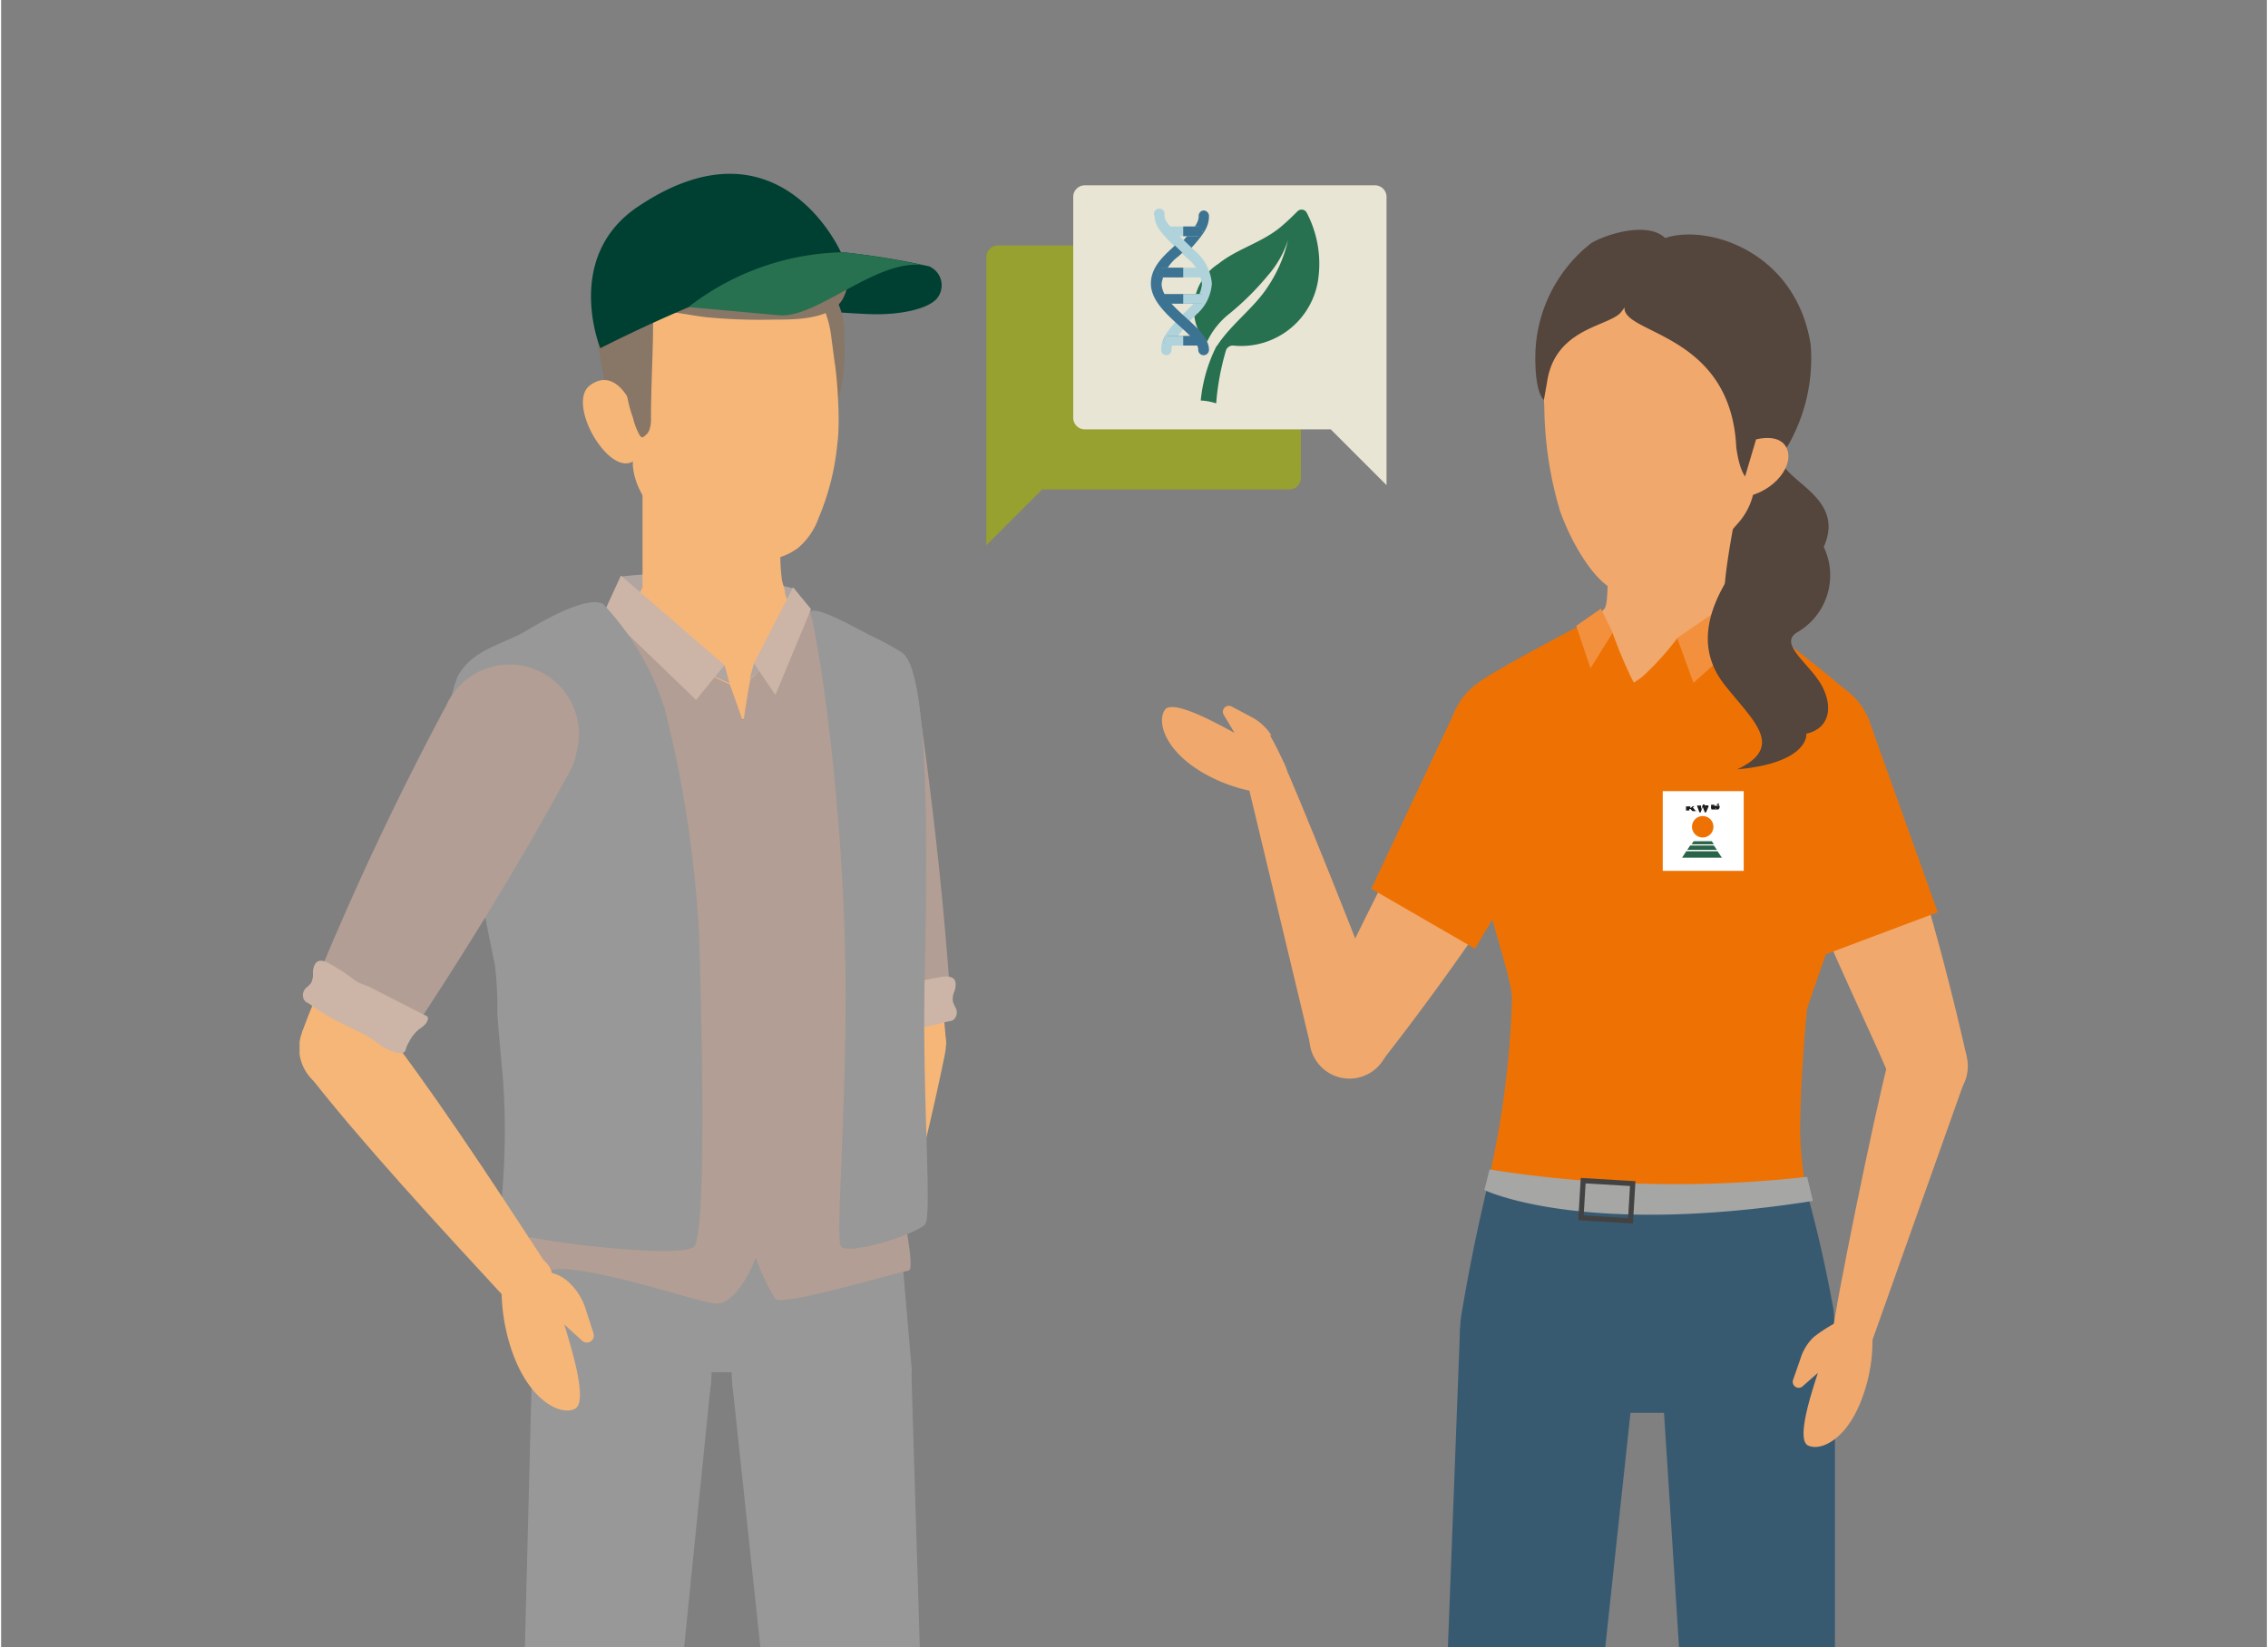 <svg width="640px" height="465px" id="Ebene_1" data-name="Ebene 1" xmlns="http://www.w3.org/2000/svg" xmlns:xlink="http://www.w3.org/1999/xlink" viewBox="0 0 110 80">
  <rect x="0" y="0" width="110" height="80" fill="#808080" stroke="none"/>
  <defs>
    <style>
      .cls-1, .cls-20, .cls-22 {
        fill: none;
      }

      .cls-2 {
        clip-path: url(#clip-path);
      }

      .cls-3 {
        fill: #b0a5a0;
      }

      .cls-4 {
        fill: #f5b678;
      }

      .cls-5 {
        fill: #004033;
      }

      .cls-6 {
        fill: #887666;
      }

      .cls-7 {
        fill: #277150;
      }

      .cls-8 {
        fill: #f3a191;
      }

      .cls-9 {
        fill: #b29e94;
      }

      .cls-10 {
        fill: #ccb5a6;
      }

      .cls-11 {
        fill: #989898;
      }

      .cls-12 {
        clip-path: url(#clip-path-2);
      }

      .cls-13 {
        clip-path: url(#clip-path-4);
      }

      .cls-14 {
        clip-path: url(#clip-path-9);
      }

      .cls-15 {
        fill: #54453d;
      }

      .cls-16 {
        fill: #385a71;
      }

      .cls-17 {
        fill: #f0a86d;
      }

      .cls-18 {
        fill: #ee7203;
      }

      .cls-19 {
        fill: #f3903e;
      }

      .cls-20 {
        stroke: #ee7203;
        stroke-width: 0.25px;
      }

      .cls-20, .cls-22 {
        stroke-miterlimit: 10;
      }

      .cls-21 {
        fill: #a6a6a5;
      }

      .cls-22 {
        stroke: #424242;
        stroke-width: 0.25px;
      }

      .cls-23 {
        fill: #fff;
      }

      .cls-24 {
        fill: #296448;
      }

      .cls-25 {
        fill: #1c1c1a;
      }

      .cls-26 {
        fill: #97a12f;
      }

      .cls-27 {
        fill: #e8e5d4;
      }

      .cls-28 {
        clip-path: url(#clip-path-17);
      }

      .cls-29 {
        fill: #b0d3db;
      }

      .cls-30 {
        fill: #3c7392;
      }
    </style>
    <clipPath id="clip-path">
      <rect class="cls-1" width="110" height="80"/>
    </clipPath>
    <clipPath id="clip-path-2">
      <rect class="cls-1" x="14.49" y="0.56" width="77.1" height="79.43"/>
    </clipPath>
    <clipPath id="clip-path-4">
      <path class="cls-1" d="M36.35,33c-.05,0-.35,2-.35,2s-.61-1.77-.64-1.78c-2-.73-5-3.82-5-3.82-2.05.89-4.32,1.91-6.93,2.79L26,57.08s-.65,4.7-.43,5.12c0,0,.22-.11.54-.28a2.34,2.34,0,0,1,1.22-.29c2.52.16,6.92,1.76,7.48,1.68,1.08-.16,1.83-2.24,1.83-2.24a9.7,9.7,0,0,0,.94,2c.32.37,4.9-1,6.49-1.37.39-.1-.66-4.64-.66-4.64l.15-25.16c-1-.6-4.84-2.52-5.15-2.61a5.65,5.65,0,0,1-2,3.64"/>
    </clipPath>
    <clipPath id="clip-path-9">
      <rect class="cls-1" x="22.99" y="0.56" width="77.1" height="79.43"/>
    </clipPath>
    <clipPath id="clip-path-17">
      <rect class="cls-1" x="55.82" y="10.21" width="8.33" height="9.38"/>
    </clipPath>
  </defs>
  <g class="cls-2">
    <path class="cls-3" d="M38.37,29.7H30.09V28a22.91,22.91,0,0,1,8.35.57Z"/>
    <path class="cls-4" d="M40.34,30.28s-2-.8-2.23-1.28l-.06-.23c0-.18-.1-.38-.14-.6A8.35,8.35,0,0,1,38,25.35c.1-.75.58-3.25-.26-3.75-.48-.29-1.94,0-2.5,0H31.14v6.93c-.32.69-1.1,1.07-2.32,1.54,0,0,1.18,5.51,6.59,4.94s4.93-4.72,4.93-4.72"/>
    <path class="cls-5" d="M34,14.63s4.87-2.58,6.87-2.38a37,37,0,0,1,4.17.68,1,1,0,0,1,.48,1.44c-.29.55-1.6.91-3.14.89S34,14.63,34,14.63"/>
    <path class="cls-6" d="M29.77,21.29,29,16.85c-.45-2.31,2.1-3.53,3.63-3.53H38a3,3,0,0,1,2.63,1.39,3.67,3.67,0,0,1,.3,1.73,9.72,9.72,0,0,1-.14,2.35c-.1.49-.26,1-.4,1.44,0,.05-.11.82-.12.82Z"/>
    <path class="cls-4" d="M30.71,22.39c-1.21.8-3.29-2.82-2.12-3.68s1.91.73,1.91.73l.36,1.23L30.74,22l.07.39Z"/>
    <path class="cls-4" d="M40.49,17.72a23.15,23.15,0,0,1,.17,2.5c0,.44,0,.87-.06,1.31a12.19,12.19,0,0,1-.91,3.62,3.39,3.39,0,0,1-1,1.46c-1.34,1-3.15.61-4.56,0a5.62,5.62,0,0,1-3.21-3,3.3,3.3,0,0,1-.25-1c0-.24,0-.48,0-.72,0-.78-.16-1.57-.22-2.35,0-.6-.07-1.21-.09-1.81,0,0-.46-5.66,5-5.55a4.9,4.9,0,0,1,4.25,2.15,5,5,0,0,1,.69,2l.18,1.37"/>
    <path class="cls-6" d="M40.18,11.76A3.82,3.82,0,0,0,38.86,11,6.62,6.62,0,0,0,36,10.88a6.2,6.2,0,0,0-2.46.93c0-.55-.3-.49-.3-.49-3.28.88-2.42,3.46-2.42,3.46h0a10.43,10.43,0,0,0-.71,1.92,12.51,12.51,0,0,0,.2,1.82,6.34,6.34,0,0,0,.37,1.78,3.13,3.13,0,0,0,.33.85c.09.11.12.13.26,0a.6.6,0,0,0,.2-.27,1.47,1.47,0,0,0,.08-.55c0-1.4.08-2.8.1-4.2,0-.54-.05-1.06.64-1s1.35.21,2,.28a27.49,27.49,0,0,0,3.27.11c1,0,2.74,0,3.3-1A2,2,0,0,0,41,12.91a2.89,2.89,0,0,0-.83-1.15"/>
    <path class="cls-5" d="M29.09,16.91a70.75,70.75,0,0,1,11.68-4.66s-3-6.8-9.83-2.23c-3.67,2.44-1.85,6.89-1.85,6.89"/>
    <path class="cls-7" d="M33.37,14.91a12.64,12.64,0,0,1,7.51-2.66c1.37.14,3,.44,3.89.63-2.29-.32-5.15,2.59-7,2.43l-4.41-.4"/>
    <path class="cls-4" d="M43.26,64.57a1.65,1.65,0,0,0-.77-.63,1,1,0,0,0-.35-.72,1,1,0,0,0-.76-.24L41,63a1,1,0,0,0-.91,1.06v0a9,9,0,0,0,0,3.32c.43,2.36,1.73,3.25,2.45,3.06s.31-3,.19-4l.7.9a.33.33,0,0,0,.59-.26l-.18-1.22a2.79,2.79,0,0,0-.54-1.32"/>
    <path class="cls-4" d="M39.8,64.7a131.73,131.73,0,0,1,1.91-14.25l4.1.79c-.93,4.54-2.16,9.21-3.64,14Z"/>
    <path class="cls-4" d="M45.87,50.72a2.09,2.09,0,1,1-2.08-2.09,2.08,2.08,0,0,1,2.08,2.09"/>
    <path class="cls-4" d="M43.89,34.16c1,3.37,1.57,12,2,16.58l-4.1.66c-1.2-3.54-2.26-9.85-3.29-16.56Z"/>
    <path class="cls-8" d="M43.9,34.47a2.72,2.72,0,1,1-2.72-2.72,2.71,2.71,0,0,1,2.72,2.72"/>
    <path class="cls-9" d="M38,34.52a3.28,3.28,0,0,1,6.55-.28c.7,4.89,1.24,9.75,1.56,14.59l-5.06,1c-1.08-4.46-2.07-9.24-3-14.29A3.77,3.77,0,0,1,38,34.52"/>
    <path class="cls-10" d="M40.92,50.4a.58.58,0,0,0,.18,0,2.82,2.82,0,0,0,1-.08,5.16,5.16,0,0,1,.94-.23l1-.1a11.43,11.43,0,0,0,1.65-.31,2.37,2.37,0,0,1,.36-.09.33.33,0,0,0,.24-.12.48.48,0,0,0,.06-.51,1.73,1.73,0,0,1-.14-.31.86.86,0,0,1,.07-.5c.09-.27.13-.64-.22-.71a.94.94,0,0,0-.41,0c-.4.07-.8.15-1.19.25a2.44,2.44,0,0,1-.52.12,3.49,3.49,0,0,0-.46,0l-2.63.33-.38,0a.34.34,0,0,0-.14,0c-.13.06-.11.24-.06.36a1.77,1.77,0,0,0,.19.33,2,2,0,0,1,.27.74c0,.13,0,.26,0,.39s0,.21.1.28l.06,0"/>
  </g>
  <polygon class="cls-11" points="44.22 66.64 25.81 66.64 25.99 57.08 43.4 57.08 44.22 66.64"/>
  <polygon class="cls-11" points="25.43 79.99 33.16 79.99 34.46 67.13 25.77 66.55 25.43 79.99"/>
  <g class="cls-12">
    <path class="cls-11" d="M34.49,66.7a4.36,4.36,0,1,1-4.36-4.36,4.36,4.36,0,0,1,4.36,4.36"/>
  </g>
  <polygon class="cls-11" points="35.49 67.12 36.86 79.99 44.6 79.99 44.19 66.56 35.49 67.12"/>
  <g class="cls-2">
    <path class="cls-11" d="M44.19,66.7a4.36,4.36,0,1,1-4.36-4.36,4.36,4.36,0,0,1,4.36,4.36"/>
  </g>
  <g class="cls-13">
    <path class="cls-9" d="M38.4,29.31a5.65,5.65,0,0,1-2,3.64c-.05,0-.35,2-.35,2s-.61-1.77-.64-1.78c-2-.73-5-3.82-5-3.82-2.05.89-4.32,1.91-6.93,2.79L26,57.08s-.65,4.7-.43,5.12c.05.1.74-.63,1.76-.57,2.52.16,6.92,1.76,7.48,1.68,1.08-.16,1.83-2.24,1.83-2.24a9.7,9.7,0,0,0,.94,2c.32.37,4.9-1,6.49-1.37.39-.1-.66-4.64-.66-4.64l.15-25.16c-1-.6-4.84-2.52-5.15-2.61"/>
  </g>
  <polygon class="cls-10" points="39.32 29.58 37.59 33.75 36.55 32.21 38.45 28.52 39.32 29.58"/>
  <g class="cls-2">
    <path class="cls-3" d="M35.36,33.17l-.24-.87-.67.43a5.44,5.44,0,0,0,.91.44"/>
  </g>
  <polygon class="cls-10" points="33.74 33.99 29.29 29.7 30.09 27.95 35.12 32.3 33.74 33.99"/>
  <g class="cls-2">
    <path class="cls-3" d="M36.55,32.21l-.2.74a4,4,0,0,0,.45-.37Z"/>
    <path class="cls-11" d="M29.29,29.4a13.25,13.25,0,0,1,2.92,5,56.33,56.33,0,0,1,1.68,11.15s.48,14.39-.26,15-8.54-.34-9-.78-.31-1.58-.27-2.28a35.62,35.62,0,0,0,0-5.17c-.09-1-.2-2.09-.27-3.13a16.76,16.76,0,0,0-.12-2.34q-.64-3.1-1.21-6.24c-.28-1.54-.54-3.09-.79-4.63a4.72,4.72,0,0,1,.23-3.2c.75-1.27,2.16-1.48,3.3-2.15.6-.36,3.12-1.87,3.82-1.23"/>
    <path class="cls-4" d="M27.62,62.33a1.83,1.83,0,0,0-.88-.51,1.1,1.1,0,0,0-.48-.67,1.12,1.12,0,0,0-.82-.11l-.4.12a1,1,0,0,0-.74,1.22v0a9.21,9.21,0,0,0,.55,3.37c.85,2.31,2.32,3,3,2.67s-.2-3.07-.51-4.1l.87.79a.34.34,0,0,0,.55-.36l-.39-1.21a2.94,2.94,0,0,0-.78-1.24"/>
  </g>
  <g class="cls-12">
    <path class="cls-4" d="M26.74,61.82c-3.11-4.8-6.08-9.27-8.37-12.16L15,52.28c2.45,3.13,6,7,9.81,11.12Z"/>
    <path class="cls-4" d="M18.77,50.89a2.15,2.15,0,1,1-2.15-2.14,2.15,2.15,0,0,1,2.15,2.14"/>
  </g>
  <g class="cls-2">
    <path class="cls-4" d="M22.24,34.36C20.34,37.77,16,46.2,14.61,50.14l3.95,1.67c1-2,5.56-9.17,8.7-15Z"/>
    <path class="cls-8" d="M27.56,35.59a2.79,2.79,0,1,1-2.79-2.79,2.79,2.79,0,0,1,2.79,2.79"/>
    <path class="cls-9" d="M27.88,36.71a3.37,3.37,0,0,0-6.27-2.45A145.73,145.73,0,0,0,15,48.37l4.63,2.24c2.93-4.42,5.58-8.73,7.84-12.9a4.06,4.06,0,0,0,.44-1"/>
    <path class="cls-10" d="M19.42,51.13a1.08,1.08,0,0,1-.19,0,2.57,2.57,0,0,1-.87-.41,5.65,5.65,0,0,0-.81-.53l-.93-.45a11.63,11.63,0,0,1-1.45-.84,1.69,1.69,0,0,0-.31-.21.35.35,0,0,1-.18-.2.49.49,0,0,1,.11-.5,1.88,1.88,0,0,0,.25-.24.92.92,0,0,0,.1-.5c0-.28.1-.64.45-.59a1.11,1.11,0,0,1,.39.16c.35.19.69.41,1,.64a2.31,2.31,0,0,0,.45.29l.42.16,2.37,1.21.33.17a.52.52,0,0,1,.13.06c.1.11,0,.27-.07.37a1.37,1.37,0,0,1-.29.24,1.84,1.84,0,0,0-.5.61,2,2,0,0,0-.17.36c0,.1-.08.19-.2.22h-.06"/>
    <path class="cls-11" d="M39.27,29.71C39.75,31.26,41,39.8,41,48.38c0,6.13-.49,11.69-.23,12.14s3.45-.48,4.08-1.05c.38-.34-.17-6.39,0-12.54.14-6.79.14-14.45-1.13-15.25a15,15,0,0,0-1.62-.87c-1.3-.71-2.62-1.36-2.82-1.1"/>
  </g>
  <g class="cls-14">
    <path class="cls-15" d="M86.39,22.2c.06,1.32,4,2.08,1.5,5.32C86,28.9,84.19,29.8,82.6,29.24s-2.52-2.82-.28-4.5a26.58,26.58,0,0,1,4.07-2.54"/>
  </g>
  <polygon class="cls-16" points="70.24 79.99 77.88 79.99 79.44 65.48 70.83 64.5 70.24 79.99"/>
  <g class="cls-14">
    <path class="cls-16" d="M79.47,64.91a4.29,4.29,0,1,1-4.28-4.29,4.28,4.28,0,0,1,4.28,4.29"/>
  </g>
  <polygon class="cls-16" points="80.53 65.47 81.46 79.99 89.03 79.99 89.03 64.23 80.53 65.47"/>
  <g class="cls-2">
    <path class="cls-16" d="M88.9,64.76a4.29,4.29,0,1,1-4.29-4.29,4.29,4.29,0,0,1,4.29,4.29"/>
    <path class="cls-16" d="M76.51,68.61h7c3,0,5.83-1.55,5.45-5a62.93,62.93,0,0,0-2.46-9.49l-13.43,0A89.63,89.63,0,0,0,70.87,64c-.39,3.27,2.62,4.58,5.64,4.58"/>
    <path class="cls-17" d="M84.58,23.16s-1.2,5.47-.86,6.16,4.9,3.86,4.9,3.86-2.73,7.08-8.37,7.08c-5.89,0-8-7-8-7s5.29-3.07,5.62-3.75-.09-5.7-.09-5.7"/>
    <path class="cls-17" d="M85.06,24a3.23,3.23,0,0,1-.71,1.38C83.15,26.75,81,29,78.51,28.68c-.82-.09-2.08-1.81-2.82-3.84a18.34,18.34,0,0,1-.77-5.08c-.07-1.23-.29-6.26,5.41-6.64S86.44,17,86.42,18a59.73,59.73,0,0,1-1.36,6"/>
    <path class="cls-17" d="M76.7,37.33A130.75,130.75,0,0,1,67,51.58l-3.21-2.16c1.32-2.32,4.64-9.86,7.41-13.7Z"/>
    <path class="cls-18" d="M77.07,35.93a3.4,3.4,0,1,1-3.39-3.39,3.39,3.39,0,0,1,3.39,3.39"/>
    <path class="cls-17" d="M61.59,35.69c.3.5.72,1.42.72,1.42L61,38.47a7.72,7.72,0,0,1-2.75-1c-1.81-1.1-2.13-2.46-1.75-3s2.56.68,3.38,1.12l-.52-.87a.29.29,0,0,1,.4-.4l1,.53a2.64,2.64,0,0,1,.92.87"/>
    <path class="cls-17" d="M62.4,37.33a1,1,0,1,1-1.23-.67,1,1,0,0,1,1.23.67"/>
    <path class="cls-17" d="M63.65,51.12l-3.2-13.36,1.83-.65c.33.59,4.11,9.93,5,12.55Z"/>
    <path class="cls-17" d="M67.4,50.44a1.94,1.94,0,1,1-1.94-1.94,1.93,1.93,0,0,1,1.94,1.94"/>
  </g>
  <polygon class="cls-18" points="76.48 37.85 71.55 46.07 66.52 43.16 70.61 34.48 76.48 37.85"/>
  <g class="cls-2">
    <path class="cls-18" d="M90.28,41a24.19,24.19,0,0,0,.07-6.63c-.36-.79-5.88-4.82-5.88-4.82l-5.18,3.59c-.22.06-1.14-2.51-1.14-2.51l-.84-.59s-5.53,2.85-5.67,3.22c-.23.6,1,5.84,1,6.64,0,.05-.31-.31-.51,3.43,0,.87,1.27,4.31,1.22,5.23a45.31,45.31,0,0,1-1.13,8.73c6,1.18,13.21.68,15.49.93A18.76,18.76,0,0,1,87.34,55c0-2.66.33-6,.33-6,1.35-4,2.26-6.15,2.61-7.93"/>
    <path class="cls-18" d="M82.33,32.33s-3,.87-3,.85A14.15,14.15,0,0,0,81.37,31l2.49-1.47c.41.49.26.42.26.42Z"/>
  </g>
  <polygon class="cls-19" points="85.39 30.27 82.16 33.16 81.37 30.98 84.11 29.11 85.39 30.27"/>
  <g class="cls-2">
    <path class="cls-18" d="M77.59,32s1.61,1.22,1.7,1.21a22.3,22.3,0,0,1-1.05-2.46,7.57,7.57,0,0,0-.93-.64c-.41.5-.56.41-.56.41Z"/>
  </g>
  <polygon class="cls-19" points="76.47 30.39 77.16 32.45 78.24 30.72 77.67 29.56 76.47 30.39"/>
  <g class="cls-2">
    <path class="cls-20" d="M79.28,33.17a16.36,16.36,0,0,0-.54,4"/>
    <path class="cls-21" d="M87.68,57.15a57.34,57.34,0,0,1-15.42-.36l-.25,1s4.71,2.3,15.95.53Z"/>
  </g>
  <rect class="cls-22" x="77.06" y="57.1" width="1.81" height="2.41" transform="translate(15.13 132.68) rotate(-86.6)"/>
  <rect class="cls-23" x="80.67" y="38.42" width="3.93" height="3.87"/>
  <g class="cls-2">
    <path class="cls-24" d="M83.15,41l-.1-.15h-.88l-.1.15Zm0,.06H82l-.14.21h1.44Zm-1.54.59.2-.31h1.52l.21.31Zm.29-.19h0v0h0a0,0,0,0,1,0,0Z"/>
    <path class="cls-18" d="M82.09,40.15a.52.52,0,1,0,.52-.52.52.52,0,0,0-.52.52"/>
    <path class="cls-25" d="M82.14,39.14l-.13.11v-.09s0,0,0,0h0v0h-.21v0h0s0,0,0,0v.2s0,0,0,0a.07.07,0,0,1-.05,0v0h.21v0h0a0,0,0,0,1,0,0v-.07l.06,0,.09.1a0,0,0,0,1,0,0,0,0,0,0,1,0,0v0h.24v0h0a.09.09,0,0,1-.07,0l-.15-.18.08-.06s0,0,.06,0h0v0h-.17v0h0a0,0,0,0,1,0,0Zm.65.18-.09-.25h-.08l-.09.24,0-.14s0,0,0-.05,0,0,0,0v0h-.2v0h0s0,0,0,0l.12.33h.06l.1-.27.1.27h.06l.12-.28a.14.14,0,0,1,0-.06l0,0h0v0h-.17v0h0l0,0Zm.48-.24-.09,0h-.1l-.06,0a.19.19,0,0,0,0,.09.11.11,0,0,0,0,.09.2.2,0,0,0,.11,0l.08,0a.08.08,0,0,1,.07,0,0,0,0,0,1,0,0,.1.1,0,0,1-.09,0,.18.18,0,0,1-.16-.08h0v.13h.07l.07,0h.12l.07,0a.12.12,0,0,0,.06-.08.1.1,0,0,0,0-.1.09.09,0,0,0-.08,0l-.12,0h-.06l0,0s0-.05.09-.05a.24.24,0,0,1,.14.05s0,0,0,0h0v-.13h0s0,0,0,0Z"/>
    <path class="cls-17" d="M90.53,34.77a129.82,129.82,0,0,1,4.89,16.52l-3.7,1.11c-1-2.5-4.69-9.84-5.9-14.42Z"/>
    <path class="cls-18" d="M90.93,36.22a3.4,3.4,0,1,1-3.4-3.39,3.4,3.4,0,0,1,3.4,3.39"/>
    <path class="cls-17" d="M88,64.93a7.49,7.49,0,0,1,1.36-.84l1.49.94a7.9,7.9,0,0,1-.51,2.89c-.74,2-2,2.56-2.61,2.28s.19-2.64.47-3.53l-.76.67A.29.29,0,0,1,87,67l.35-1A2.43,2.43,0,0,1,88,64.93"/>
    <path class="cls-17" d="M90.79,64.28a1,1,0,1,1-1.32-.46,1,1,0,0,1,1.32.46"/>
    <path class="cls-17" d="M95.43,52.19l-4.6,12.94-1.9-.45c0-.68,2-10.57,2.71-13.23Z"/>
    <path class="cls-17" d="M95.48,51.77a1.94,1.94,0,1,1-1.94-1.93,1.93,1.93,0,0,1,1.94,1.93"/>
  </g>
  <polygon class="cls-18" points="90.79 35.27 94.02 44.3 88.59 46.34 84.47 37.67 90.79 35.27"/>
  <g class="cls-2">
    <path class="cls-15" d="M84.38,27.3c-1.64,2.21-2.07,4.21-.72,5.94s3,3,.63,4.12c2.93-.26,3.38-1.32,3.35-1.73,1-.22,1.34-1.11.81-2.22s-2.22-2.12-1.26-2.7a3.19,3.19,0,0,0,1.24-4.26c-1-2.09-3.28-.31-4.05.85"/>
    <path class="cls-15" d="M86.73,21.65c-.33.54-2,3.58-2.49.08-.27-5.77-5.87-5.47-5.4-6.94,0-.08,0-.11,0-.18A10.08,10.08,0,0,1,80.08,12c1.29-1.43,6.93-.55,7.77,4.73a8.49,8.49,0,0,1-1.12,4.94"/>
    <path class="cls-15" d="M75.06,18.52l-.16.9v0s-.47-.29-.41-2.37a7.07,7.07,0,0,1,2.69-5.23c.67-.43,3.1-1.24,3.81,0,0,0-2.14,3.14-2.4,3.4-.69.65-3.13.77-3.53,3.29"/>
    <path class="cls-17" d="M84.36,24.17c1.51-.11,2.64-1.39,2.37-2.29s-1.53-.54-1.53-.54Z"/>
    <path class="cls-26" d="M48.4,11.92a.57.57,0,0,0-.57.56v14l2.71-2.71h12a.56.56,0,0,0,.56-.56V12.48a.56.56,0,0,0-.56-.56Z"/>
    <path class="cls-27" d="M66.7,9a.56.56,0,0,1,.56.56v14l-2.71-2.71H52.61a.56.56,0,0,1-.56-.56V9.56A.56.56,0,0,1,52.61,9Z"/>
  </g>
  <g class="cls-28">
    <path class="cls-7" d="M59,16.82a7.45,7.45,0,0,0-.76,2.63,2.69,2.69,0,0,1,.75.14l0,0A12.36,12.36,0,0,1,59.47,17a.36.36,0,0,1,.33-.22,3.78,3.78,0,0,0,4.13-3.13,5.35,5.35,0,0,0-.55-3.33.28.28,0,0,0-.43-.07c-.27.27-.55.54-.85.79-.91.75-2.11,1.05-3,1.77a2.6,2.6,0,0,0-1,3.18,3.12,3.12,0,0,0,.45.6,3.77,3.77,0,0,1,1-1.29,13.33,13.33,0,0,0,1.93-1.9,5,5,0,0,0,1-1.74,6.87,6.87,0,0,1-1,2.29c-.65,1-1.76,1.79-2.44,2.83"/>
  </g>
  <g class="cls-2">
    <path class="cls-29" d="M57.54,15.77l-.09-.1h0l-.24-.26,0,0h0c-.71.8-.89,1.07-.89,1.59a.25.25,0,1,0,.5,0c0-.27.1-.44.57-1l.18-.2"/>
    <path class="cls-30" d="M56.69,16.31a.23.23,0,0,0-.24.23.24.24,0,0,0,.24.24h1.63a.77.77,0,0,0-.19-.26l-.06-.06-.14-.15Z"/>
    <path class="cls-29" d="M56.6,16.31c-.08,0-.15.1-.15.23s.07.24.15.24h.79c0-.16,0-.32,0-.47Z"/>
    <path class="cls-30" d="M58.39,10.22a.26.26,0,0,0-.25.28c0,.28-.17.53-.68,1.1l-.07.09.24.27.11.13h0c.63-.7.9-1.07.9-1.59a.27.27,0,0,0-.25-.28"/>
    <path class="cls-29" d="M57.94,11H56.6a2.11,2.11,0,0,0,.28.34l.13.13h1.06a.25.25,0,0,0,.25-.24.24.24,0,0,0-.25-.23"/>
    <path class="cls-30" d="M58.05,11h-.66v.47h.75c.1,0,.18-.11.18-.24a.21.21,0,0,0-.18-.23"/>
    <path class="cls-29" d="M56,10.47c0,.59.44,1,1.58,2.07a1.89,1.89,0,0,1,.72,1.26,1.77,1.77,0,0,1-.59,1.13l-.41.4.17.17.17.15,0,0c.13-.12.26-.24.41-.4l.07-.06a2.18,2.18,0,0,0,.66-1.42,2.35,2.35,0,0,0-.87-1.63c-1.12-1.08-1.43-1.35-1.43-1.7a.26.26,0,1,0-.51,0"/>
    <path class="cls-30" d="M56.81,14.28h-.36a1.34,1.34,0,0,0,.17.27,2.61,2.61,0,0,0,.17.2h1.44a.25.25,0,0,0,.25-.24.24.24,0,0,0-.25-.23Z"/>
    <path class="cls-29" d="M57.58,14.28h-.19v.47h1c.07,0,.13-.11.13-.24s-.06-.23-.13-.23Z"/>
    <path class="cls-30" d="M57.36,12.28,57.07,12a.6.6,0,0,1-.08-.08c-.46.43-1.17,1-1.17,1.85,0,1.41,2.3,2.43,2.3,3.22a.26.26,0,0,0,.52,0c0-1.12-2.3-2.06-2.3-3.22a2.07,2.07,0,0,1,.83-1.33h0l.18-.17h0"/>
    <path class="cls-29" d="M58.31,13.21h0l0-.06h0L58.14,13H56.42a.25.25,0,0,0-.28.23.26.26,0,0,0,.28.24h2a1.19,1.19,0,0,0-.12-.22l0-.06"/>
    <path class="cls-30" d="M57.38,13h-1.1c-.08,0-.14.1-.14.23s.06.24.14.24h1.11c0-.08,0-.39,0-.47"/>
  </g>
</svg>
